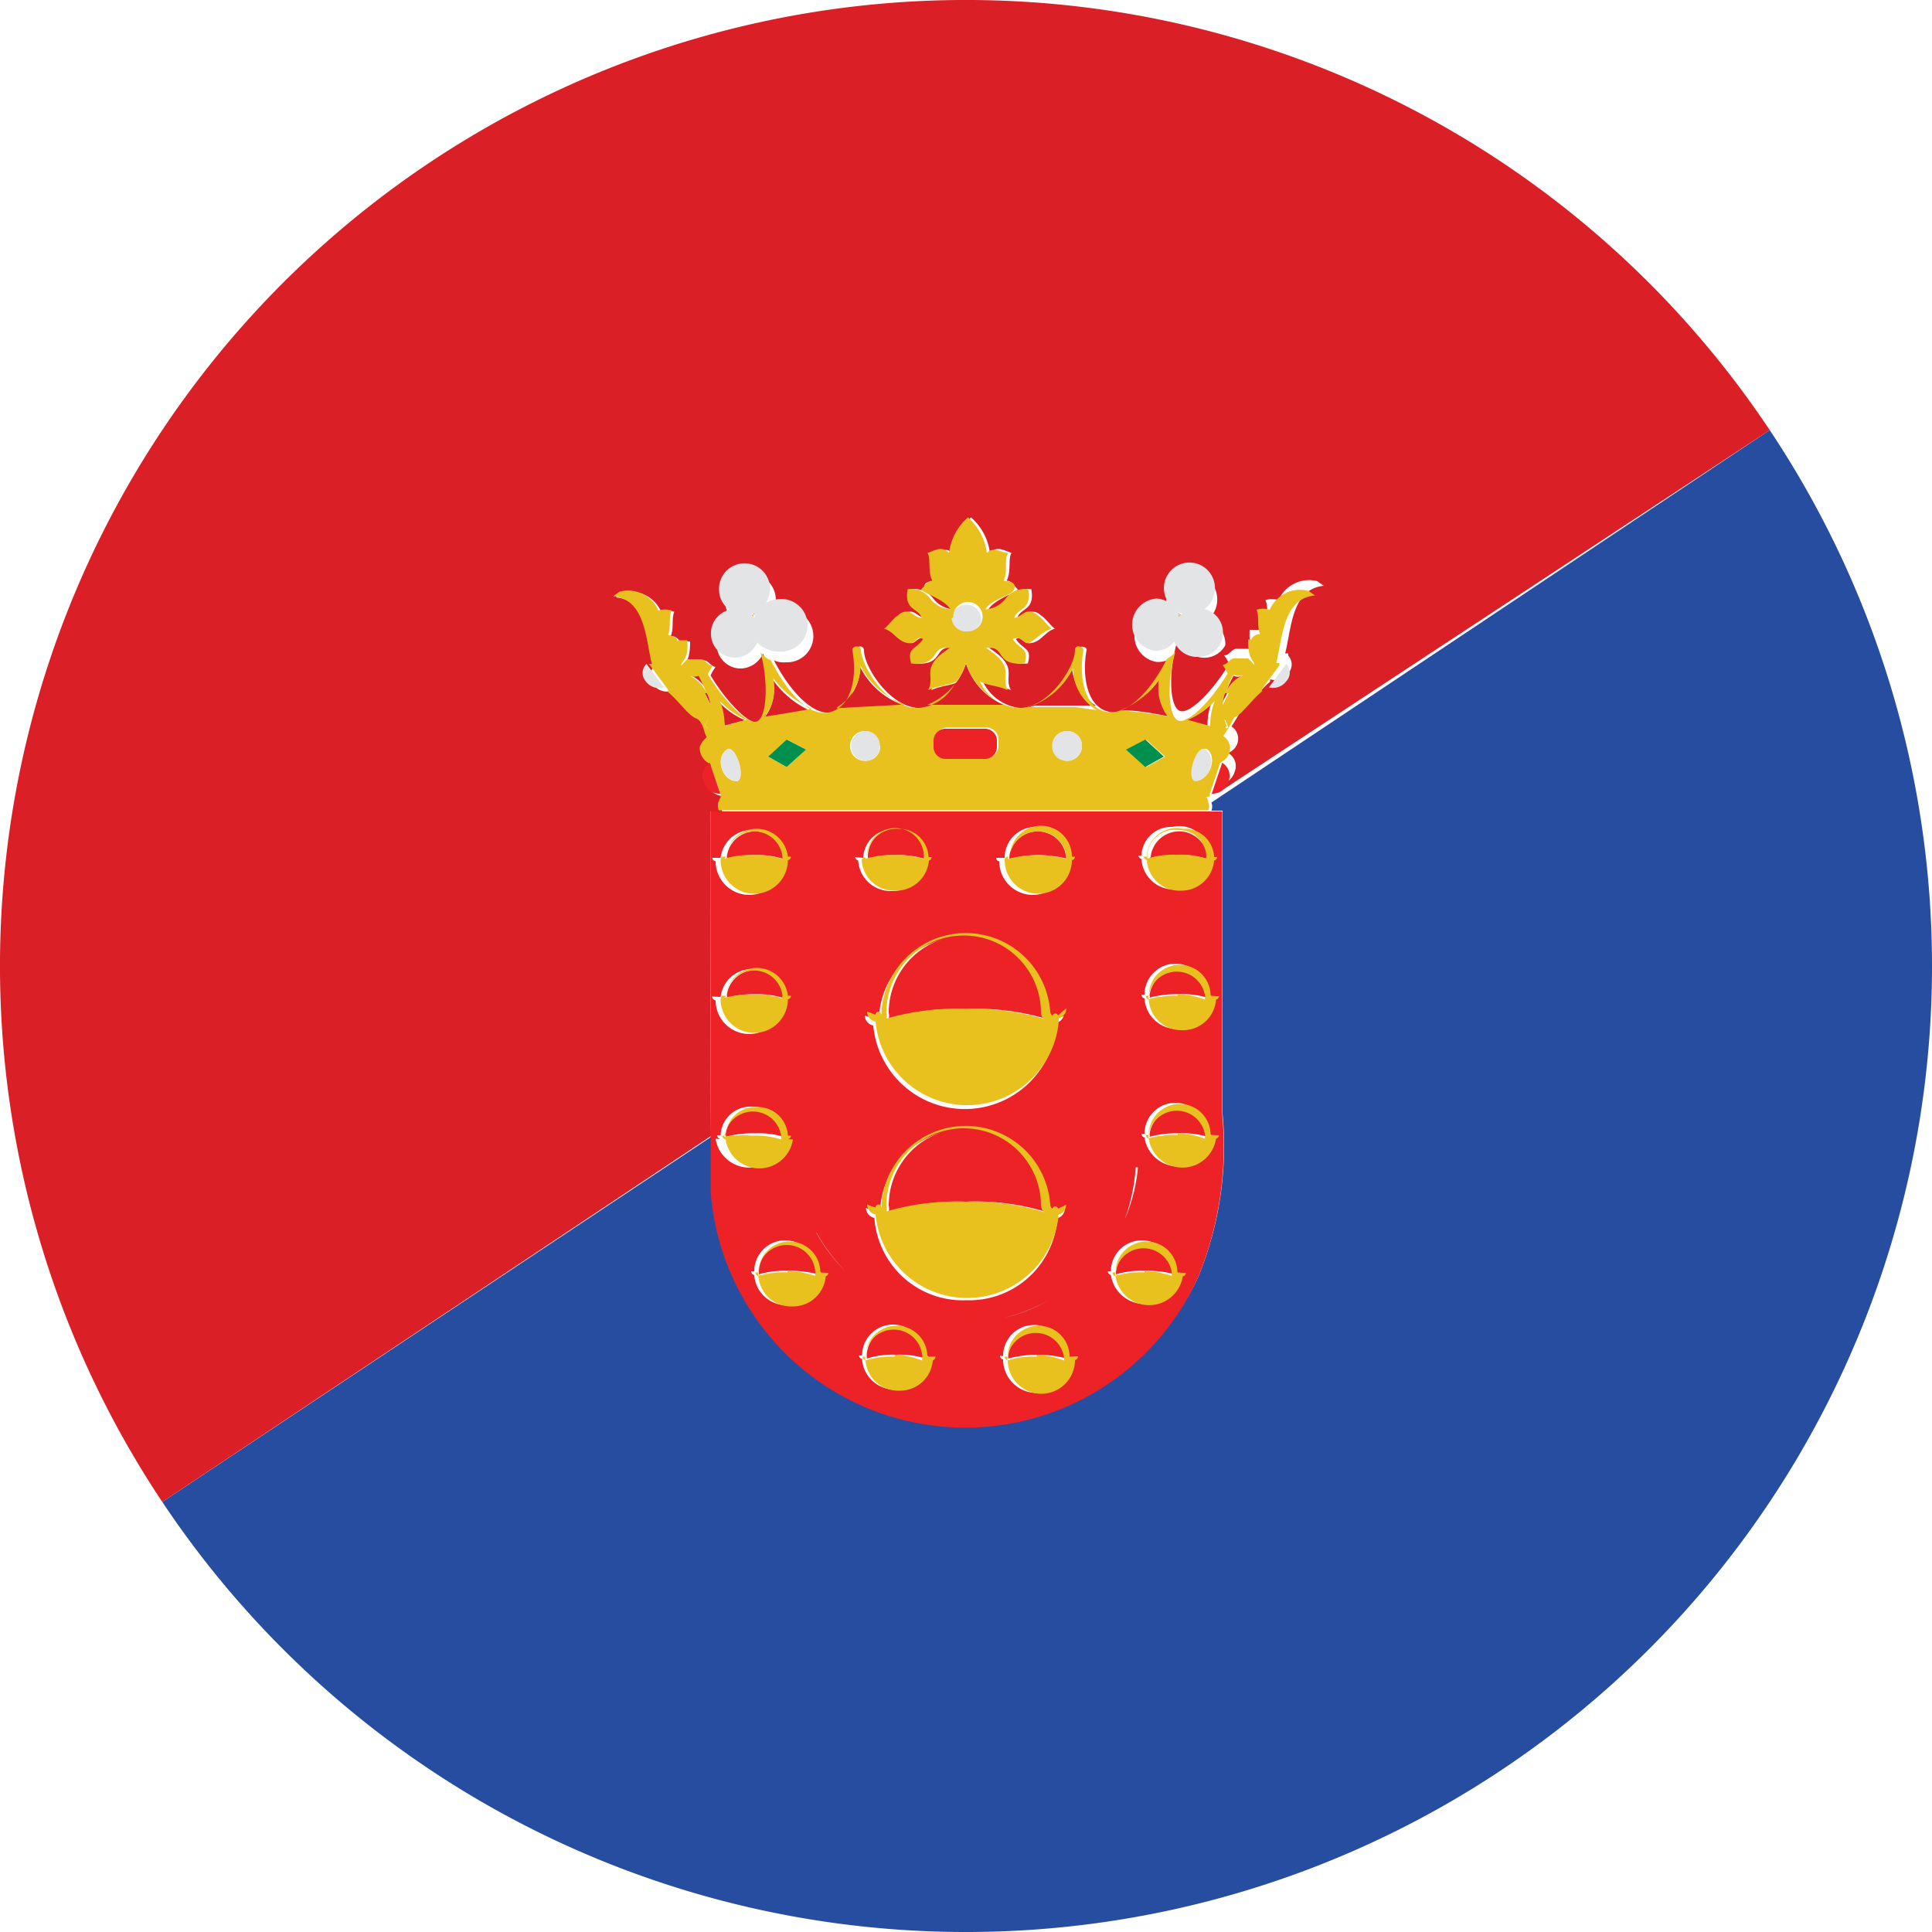 <svg id="Layer_1" data-name="Layer 1" xmlns="http://www.w3.org/2000/svg" x="0px" y="0px" width="50px" height="50px" viewBox="0 0 50 50"><defs><style>.cls-1{fill:#274da1;}.cls-2{fill:#da1f27;}.cls-3{fill:#e3e4e5;}.cls-4,.cls-7{fill:#e9c11e;}.cls-5{fill:#00904d;}.cls-6{fill:#ec2227;}.cls-7{stroke:#010101;stroke-miterlimit:1.35;stroke-opacity:0;stroke-width:0.26px;}</style></defs><path class="cls-1" d="M29.05,31.55a4.33,4.33,0,0,0,.34-1.34A4.72,4.72,0,0,1,29.05,31.55Z" transform="translate(0)"/><path class="cls-1" d="M29.41,23.61v0h0Z" transform="translate(0)"/><path class="cls-1" d="M29.41,28.74v0Z" transform="translate(0)"/><path class="cls-1" d="M27.35,33.53A4.79,4.79,0,0,1,26,34.1,4.18,4.18,0,0,0,27.35,33.53Z" transform="translate(0)"/><path class="cls-1" d="M24.33,34.16a3.87,3.87,0,0,0,1.44,0A4.1,4.1,0,0,1,24.33,34.16Z" transform="translate(0)"/><path class="cls-1" d="M21.88,32.92a4.65,4.65,0,0,1-.75-1A4.35,4.35,0,0,0,21.88,32.92Z" transform="translate(0)"/><path class="cls-1" d="M45.8,11.13,31.35,20.77a.27.27,0,0,1,0,.21h.29v7.85A8.9,8.9,0,0,1,31,33.07a6.61,6.61,0,0,1-12.56-2.26c0-.47,0-.94,0-1.41L4.2,38.87A25,25,0,0,0,45.8,11.13Z" transform="translate(0)"/><path class="cls-1" d="M20.59,28.72c0,.4,0,.8,0,1.2Z" transform="translate(0)"/><path class="cls-2" d="M30.53,15.87l-.11,0a.22.22,0,0,1,0,.08Z" transform="translate(0)"/><path class="cls-2" d="M19.53,15.91a.22.22,0,0,1,0-.08l-.11,0Z" transform="translate(0)"/><path class="cls-2" d="M30.79,20.81h0a2.69,2.69,0,0,1-.5.17h0A3.12,3.12,0,0,0,30.79,20.81Z" transform="translate(0)"/><path class="cls-2" d="M19.23,20.81a2.38,2.38,0,0,0,.49.17h0A2.38,2.38,0,0,1,19.23,20.81Z" transform="translate(0)"/><path class="cls-2" d="M20.59,24.31c0,1.11,0,2.22,0,3.33v0C20.58,26.55,20.59,25.43,20.59,24.31Z" transform="translate(0)"/><path class="cls-2" d="M27.08,23.61h0Z" transform="translate(0)"/><path class="cls-2" d="M30,17.59a2.3,2.3,0,0,1-1,.79c.42,0,.84.08,1.25.16A1.2,1.2,0,0,1,30,17.59Z" transform="translate(0)"/><path class="cls-2" d="M25,17.17a1.75,1.75,0,0,1-1,1.08h2A1.73,1.73,0,0,1,25,17.17Z" transform="translate(0)"/><path class="cls-2" d="M31.37,18.14a2,2,0,0,1-.7.49l.58.16A1.64,1.64,0,0,1,31.37,18.14Z" transform="translate(0)"/><path class="cls-2" d="M31.7,17.94a1.6,1.6,0,0,0-.1.31l.16-.31Z" transform="translate(0)"/><path class="cls-2" d="M27.74,17.26a2,2,0,0,1-1.15,1l1.22,0,.55,0A1.26,1.26,0,0,1,27.74,17.26Z" transform="translate(0)"/><path class="cls-2" d="M18.39,21h.3a.3.3,0,0,1,0-.23.31.31,0,0,1,.05-.1v0h0l0-.07a.43.43,0,0,1-.43-.31.39.39,0,0,1,.16-.49v0a.45.45,0,0,1-.27-.44.58.58,0,0,1,.18-.25c-.09-.15-.19-.32-.28-.49s-.41-.41-.72-.68l0,0,0,0,0-.06a.43.43,0,0,1-.47-.16.33.33,0,0,1,0-.45l-.05-.06.08,0,0,0c-.16-.62-.16-1.67-1-1.75h0l.17-.12a.86.86,0,0,1,1,.49l0,0a.57.57,0,0,1,.34,0c-.08.22,0,.39-.09.63.11,0,.2.07.23.14l.12,0h.15c0,.56-.15.51-.16.66a1.39,1.39,0,0,1,.16-.17l.08,0v0l.27,0c.13,0,.17.15.31.17a1.16,1.16,0,0,0-.13.22c.38.64,1,1.31,1.27,1.22s.31-1,.09-1.79a.66.66,0,0,1-.55.39.62.62,0,0,1-.65-.59.63.63,0,0,1,.48-.65.63.63,0,0,1-.27-.49.66.66,0,1,1,1.21.31.7.7,0,0,1,.29-.09.68.68,0,1,1,.07,1.35.6.6,0,0,1-.3-.05c.38.74,1,1.47,1.53,1.34s.7-.95.58-1.59c0-.06.05-.1.11-.11a.1.1,0,0,1,.11.1c0,.46.77,1.63,1.59,1.48a1.2,1.2,0,0,0,.87-.67c-.26.12-.42.09-.72.22.2-.39-.23-.58.56-1.09-.52-.08-.2.47-1,.4-.11-.42.1-.33.31-.63-.21-.11-.28.14-.41.1s-.35-.3-.6-.37c.12-.08.22-.26.37-.35a.3.3,0,0,1,.24-.09c.12,0,.21.14.36.16-.07-.26-.46-.18-.36-.74h0a.61.61,0,0,1,.59.25.72.72,0,0,0,.52.27c-.18-.29-.7-.34-.75-.53s.14-.19.28-.21c-.13-.24,0-.59-.13-.72.19,0,.38-.18.56,0a1.47,1.47,0,0,1,.49-.92h0a1.47,1.47,0,0,1,.49.92c.18-.2.37-.06.56,0-.1.13,0,.48-.13.72.14,0,.2.14.28.21s-.57.24-.75.53a.72.72,0,0,0,.52-.27.61.61,0,0,1,.59-.25h0c.1.56-.29.48-.36.74.15,0,.24-.15.36-.16a.3.3,0,0,1,.24.09c.15.09.25.27.37.35-.25.07-.34.32-.6.37s-.2-.21-.41-.1c.21.3.42.21.31.63-.79.07-.47-.48-1-.4.79.51.36.7.56,1.09-.3-.13-.46-.1-.72-.22a1.2,1.2,0,0,0,.87.67c.82.15,1.55-1,1.59-1.48,0-.15.25-.1.22,0-.12.64,0,1.47.58,1.59s1.21-.62,1.58-1.37a.62.62,0,0,1-.35.08.68.68,0,0,1,.07-1.35.7.7,0,0,1,.29.09.66.66,0,1,1,1.21-.31.63.63,0,0,1-.27.49.63.63,0,0,1,.48.65A.62.62,0,0,1,31,17a.63.63,0,0,1-.54-.38c-.23.81-.19,1.69.08,1.78s.89-.58,1.27-1.22a1.16,1.16,0,0,0-.13-.22c.14,0,.18-.15.31-.17l.27,0v0l.08,0a1.39,1.39,0,0,1,.16.17c0-.15-.19-.1-.16-.66h.15l.12,0c0-.07.12-.11.23-.14-.09-.24,0-.41-.09-.63a.57.57,0,0,1,.34,0l0,0a.86.86,0,0,1,1-.49l.17.12h0c-.84.08-.84,1.13-1,1.75l0,0,.08,0,0,.06a.33.33,0,0,1,0,.45.43.43,0,0,1-.47.16l0,.06,0,0,0,0c-.31.27-.52.6-.72.68a4.33,4.33,0,0,1-.28.48.38.38,0,0,1,.06.59.71.71,0,0,1-.14.1v0a.39.39,0,0,1,.16.49.43.43,0,0,1-.43.31l0,.07h0v0a.29.29,0,0,1,.05.13L45.8,11.13A25,25,0,0,0,4.2,38.87L18.4,29.4C18.37,26.59,18.4,23.79,18.39,21Z" transform="translate(0)"/><path class="cls-2" d="M32.15,17.49h0a.31.31,0,0,1-.23,0c-.07.14-.14.28-.2.43A.93.93,0,0,1,32.15,17.49Z" transform="translate(0)"/><path class="cls-2" d="M18.09,17.47a.31.31,0,0,1-.23,0h0a.93.93,0,0,1,.44.41C18.23,17.75,18.16,17.61,18.09,17.47Z" transform="translate(0)"/><path class="cls-2" d="M18.24,17.94l.16.31a1.6,1.6,0,0,0-.1-.31Z" transform="translate(0)"/><path class="cls-2" d="M20,17.59a1.17,1.17,0,0,1-.23,1c.42-.07.83-.13,1.26-.17A2.37,2.37,0,0,1,20,17.59Z" transform="translate(0)"/><path class="cls-2" d="M22.26,17.26a1.26,1.26,0,0,1-.6,1.07c.58,0,1.17-.06,1.75-.07A2,2,0,0,1,22.26,17.26Z" transform="translate(0)"/><path class="cls-2" d="M18.75,18.78l.53-.14h0a2,2,0,0,1-.69-.49A1.57,1.57,0,0,1,18.75,18.78Z" transform="translate(0)"/><path class="cls-3" d="M16.71,17.63a.43.43,0,0,0,.47.16l-.45-.61A.33.33,0,0,0,16.71,17.63Z" transform="translate(0)"/><path class="cls-3" d="M33.29,17.63a.33.33,0,0,0,0-.45l-.45.61A.43.43,0,0,0,33.29,17.63Z" transform="translate(0)"/><path class="cls-4" d="M19.4,15.89l.1.1,0-.08-.06,0Z" transform="translate(0)"/><path class="cls-4" d="M30.5,16l.1-.1-.07,0-.06,0Z" transform="translate(0)"/><ellipse class="cls-3" cx="25.01" cy="16.01" rx="0.38" ry="0.36"/><path class="cls-4" d="M31.31,20.61h0l0-.07.27-.8v0a.71.71,0,0,0,.14-.1.38.38,0,0,0-.06-.59,4.33,4.33,0,0,0,.28-.48c.2-.08.41-.41.72-.68l0,0,0,0,0-.06.45-.61,0-.06-.08,0,0,0c.16-.62.16-1.67,1-1.75h0l-.17-.12a.86.86,0,0,0-1,.49l0,0a.57.57,0,0,0-.34,0c.08.22,0,.39.09.63-.11,0-.2.07-.23.14l-.12,0H32.3c0,.56.15.51.16.66a1.39,1.39,0,0,0-.16-.17l-.08,0v0l-.27,0c-.13,0-.17.15-.31.17a1.16,1.16,0,0,1,.13.22c-.38.64-1,1.31-1.27,1.22s-.31-1-.08-1.78l0,0a.76.76,0,0,1-.22.18c-.37.75-1,1.49-1.58,1.37s-.7-.95-.58-1.59c0-.11-.23-.16-.22,0,0,.46-.77,1.63-1.59,1.48a1.2,1.2,0,0,1-.87-.67c.26.12.42.09.72.22-.2-.39.23-.58-.56-1.09.52-.08.2.47,1,.4.11-.42-.1-.33-.31-.63.21-.11.28.14.41.1s.35-.3.6-.37c-.12-.08-.22-.26-.37-.35a.3.3,0,0,0-.24-.09c-.12,0-.21.14-.36.16.07-.26.46-.18.36-.74h0a.61.61,0,0,0-.59.25.72.72,0,0,1-.52.27c.18-.29.7-.34.75-.53s-.14-.19-.28-.21c.13-.24,0-.59.13-.72-.19,0-.38-.18-.56,0a1.47,1.47,0,0,0-.49-.92h0a1.47,1.47,0,0,0-.49.92c-.18-.2-.37-.06-.56,0,.1.13,0,.48.13.72-.14,0-.2.14-.28.21s.57.24.75.53a.72.72,0,0,1-.52-.27.61.61,0,0,0-.59-.25h0c-.1.56.29.48.36.74-.15,0-.24-.15-.36-.16a.3.3,0,0,0-.24.09c-.15.09-.25.27-.37.35.25.07.34.32.6.37s.2-.21.41-.1c-.21.3-.42.21-.31.63.79.07.47-.48,1-.4-.79.51-.36.7-.56,1.09.3-.13.46-.1.72-.22a1.2,1.2,0,0,1-.87.67c-.82.15-1.55-1-1.59-1.48a.1.1,0,0,0-.11-.1c-.06,0-.13.05-.11.11.12.64,0,1.44-.58,1.59s-1.15-.6-1.53-1.34a.71.71,0,0,1-.27-.21v0c.22.8.16,1.69-.09,1.79s-.89-.58-1.27-1.22a1.16,1.16,0,0,1,.13-.22c-.14,0-.18-.15-.31-.17l-.27,0v0l-.08,0a1.39,1.39,0,0,0-.16.17c0-.15.19-.1.16-.66h-.15l-.12,0c0-.07-.12-.11-.23-.14.09-.24,0-.41.09-.63a.57.57,0,0,0-.34,0l0,0a.86.86,0,0,0-1-.49l-.17.12h0c.84.08.84,1.13,1,1.75l0,0-.08,0,.05.06.45.61,0,.06,0,0,0,0c.31.27.52.6.72.68s.19.34.28.49a.58.58,0,0,0-.18.25.45.45,0,0,0,.27.44v0l.27.8,0,.07h0v0a.31.31,0,0,0-.05.1.3.3,0,0,0,0,.23h1a2.38,2.38,0,0,1-.49-.17,2.38,2.38,0,0,0,.49.17H30.28a2.69,2.69,0,0,0,.5-.17h0a3.12,3.12,0,0,1-.51.17h1a.27.27,0,0,0,0-.21.29.29,0,0,0-.05-.13ZM17.85,17.49h0a.31.31,0,0,0,.23,0c.07.14.14.28.2.43A.93.93,0,0,0,17.85,17.49Zm.46,1.36-.07-.07.09-.19s0,0,0,0Zm-.07-.91h.06a1.6,1.6,0,0,1,.1.31Zm.84,2.28c-.4,0-.6-.63-.24-.84C19.05,19.33,19.31,20.11,19.08,20.22Zm.2-1.58-.53.14a1.57,1.57,0,0,0-.12-.64,2,2,0,0,0,.69.49Zm1.08,1.21-.48-.27.49-.44.49.26Zm-.58-1.3a1.17,1.17,0,0,0,.23-1,2.37,2.37,0,0,0,1,.79C20.61,18.42,20.2,18.48,19.78,18.55Zm3,.75a.37.37,0,0,1-.37.39A.38.38,0,0,1,22,19.3h0a.38.38,0,0,1,.37-.38.37.37,0,0,1,.37.38Zm-1.11-1a1.26,1.26,0,0,0,.6-1.07,2,2,0,0,0,1.15,1C22.83,18.27,22.24,18.29,21.66,18.33Zm3-2.32a.38.38,0,1,1,.38.36A.37.37,0,0,1,24.63,16Zm1.17,3.33a.31.31,0,0,1-.32.3h-1a.31.31,0,0,1-.32-.3v-.17a.31.31,0,0,1,.32-.31h1a.31.31,0,0,1,.32.31ZM25,18.24H24a1.75,1.75,0,0,0,1-1.08,1.73,1.73,0,0,0,1,1.08Zm3,1.06a.38.38,0,0,1-.37.39.37.37,0,0,1-.37-.39h0a.37.37,0,0,1,.37-.38.38.38,0,0,1,.37.38Zm-.16-1-1.22,0a2,2,0,0,0,1.15-1,1.26,1.26,0,0,0,.62,1.08Zm1.83,1.55-.5-.45.49-.26.49.44ZM29,18.38a2.3,2.3,0,0,0,1-.79,1.2,1.2,0,0,0,.22.95C29.8,18.46,29.38,18.42,29,18.38Zm2.73.47-.07-.22s0,0,.05,0l.08.2Zm.22-1.38a.31.31,0,0,0,.23,0h0a.93.93,0,0,0-.44.41C31.77,17.75,31.84,17.61,31.91,17.47Zm-.21.47h.06l-.16.31A1.6,1.6,0,0,1,31.7,17.94Zm-1,.69a2,2,0,0,0,.7-.49,1.64,1.64,0,0,0-.12.65Zm.25,1.59c-.23-.11,0-.89.24-.84C31.52,19.59,31.32,20.19,30.92,20.22Z" transform="translate(0)"/><path class="cls-3" d="M27.6,18.92a.37.37,0,0,0-.37.38h0a.37.37,0,0,0,.37.39A.38.38,0,0,0,28,19.3h0A.38.38,0,0,0,27.6,18.92Z" transform="translate(0)"/><path class="cls-3" d="M22.4,18.92a.38.38,0,0,0-.37.38h0a.38.38,0,0,0,.37.39.37.37,0,0,0,.37-.39h0A.37.37,0,0,0,22.4,18.92Z" transform="translate(0)"/><polygon class="cls-5" points="19.88 19.58 20.36 19.85 20.86 19.4 20.36 19.14 19.88 19.58"/><polygon class="cls-5" points="29.14 19.4 29.64 19.85 30.12 19.58 29.64 19.14 29.14 19.4"/><path class="cls-6" d="M25.48,18.86h-1a.31.31,0,0,0-.32.31v.17a.31.31,0,0,0,.32.3h1a.31.31,0,0,0,.32-.3v-.17A.31.31,0,0,0,25.48,18.86Z" transform="translate(0)"/><path class="cls-7" d="M31.62,18.63l.07.22.06-.06-.08-.2S31.65,18.59,31.62,18.63Z" transform="translate(0)"/><path class="cls-7" d="M18.33,18.59l-.09.19.07.07.06-.23S18.35,18.59,18.33,18.59Z" transform="translate(0)"/><path class="cls-6" d="M18.21,20.23a.43.43,0,0,0,.43.31l-.27-.8A.39.39,0,0,0,18.21,20.23Z" transform="translate(0)"/><path class="cls-3" d="M18.84,19.38c-.36.21-.16.81.24.84C19.31,20.11,19.05,19.33,18.84,19.38Z" transform="translate(0)"/><path class="cls-6" d="M31.79,20.23a.39.39,0,0,0-.16-.49l-.27.8A.43.43,0,0,0,31.79,20.23Z" transform="translate(0)"/><path class="cls-3" d="M31.16,19.38c-.21-.05-.47.73-.24.84C31.32,20.19,31.52,19.59,31.16,19.38Z" transform="translate(0)"/><path class="cls-3" d="M19.88,16.81a.6.6,0,0,0,.3.05.68.68,0,1,0-.07-1.35.7.7,0,0,0-.29.09.66.66,0,1,0-1.21-.31.63.63,0,0,0,.27.49.63.63,0,0,0-.48.65.62.62,0,0,0,.65.59.66.66,0,0,0,.55-.39v0A.71.71,0,0,0,19.88,16.81Zm-.35-.9,0,.08-.1-.1.07,0,.11,0A.22.22,0,0,0,19.53,15.91Z" transform="translate(0)"/><path class="cls-3" d="M30.39,16.6l0,0A.63.63,0,0,0,31,17a.62.62,0,0,0,.65-.59.63.63,0,0,0-.48-.65.63.63,0,0,0,.27-.49.66.66,0,1,0-1.21.31.7.7,0,0,0-.29-.09.68.68,0,0,0-.07,1.35.62.62,0,0,0,.35-.08A.76.76,0,0,0,30.39,16.6Zm.14-.73.07,0-.1.1,0-.08a.22.22,0,0,0,0-.08Z" transform="translate(0)"/><path class="cls-6" d="M29.72,22.23a2.27,2.27,0,0,1,.76-.1,2.21,2.21,0,0,1,.77.1.09.09,0,0,1,0-.06h0a.74.74,0,0,0-1.47,0A.09.09,0,0,1,29.72,22.23Z" transform="translate(0)"/><polygon class="cls-6" points="31.31 22.26 31.3 22.25 31.31 22.26 31.31 22.26"/><polygon class="cls-6" points="21.2 33.02 21.2 33.01 21.19 33.01 21.2 33.02"/><polygon class="cls-6" points="31.31 29.46 31.31 29.45 31.3 29.45 31.31 29.46"/><path class="cls-6" d="M30.35,32.92h0a.74.74,0,0,0-1.47,0,.14.14,0,0,1,0,.06,2.24,2.24,0,0,1,.76-.09,2.62,2.62,0,0,1,.77.09.06.06,0,0,1,0-.06Z" transform="translate(0)"/><path class="cls-6" d="M27.56,35.1h0a.74.74,0,0,0-1.47,0,.14.14,0,0,1,0,.06,2.94,2.94,0,0,1,1.52,0l0-.06Z" transform="translate(0)"/><polygon class="cls-6" points="30.44 33.02 30.44 33.01 30.43 33.01 30.44 33.02"/><polygon class="cls-6" points="27.65 35.19 27.65 35.19 27.64 35.19 27.65 35.19"/><polygon class="cls-6" points="23.99 35.19 23.99 35.19 23.98 35.19 23.99 35.19"/><path class="cls-6" d="M23.91,35.1h0a.74.74,0,0,0-1.48,0,.14.14,0,0,1,0,.06,2.23,2.23,0,0,1,.76-.1,2.25,2.25,0,0,1,.77.1.09.09,0,0,1,0-.06Z" transform="translate(0)"/><polygon class="cls-6" points="20.34 29.45 20.33 29.45 20.34 29.46 20.34 29.45"/><path class="cls-6" d="M21.12,32.92h0a.74.74,0,0,0-1.48,0,.14.14,0,0,1,0,.06,2.28,2.28,0,0,1,.76-.09,2.62,2.62,0,0,1,.77.09.06.06,0,0,1,0-.06Z" transform="translate(0)"/><path class="cls-6" d="M31.22,25.76h0a.74.74,0,0,0-1.47,0,.06.06,0,0,1,0,.06,2.64,2.64,0,0,1,.76-.09,2.21,2.21,0,0,1,.77.1.09.09,0,0,1,0-.07Z" transform="translate(0)"/><path class="cls-6" d="M20.25,29.36h0a.74.74,0,0,0-1.47,0,.06.06,0,0,1,0,.06,2.64,2.64,0,0,1,.76-.09,2.21,2.21,0,0,1,.77.1A.15.15,0,0,1,20.25,29.36Z" transform="translate(0)"/><path class="cls-6" d="M31.22,29.36h0a.74.74,0,0,0-1.47,0,.06.06,0,0,1,0,.06,2.64,2.64,0,0,1,.76-.09,2.21,2.21,0,0,1,.77.1.09.09,0,0,1,0-.07Z" transform="translate(0)"/><polygon class="cls-6" points="31.31 25.86 31.31 25.86 31.3 25.85 31.31 25.86"/><path class="cls-6" d="M20.28,22.23s0,0,0-.06h0a.74.74,0,0,0-1.47,0,.09.09,0,0,1,0,.06,2.27,2.27,0,0,1,.76-.1A2.21,2.21,0,0,1,20.28,22.23Z" transform="translate(0)"/><polygon class="cls-6" points="20.34 25.86 20.33 25.85 20.34 25.86 20.34 25.86"/><path class="cls-6" d="M20.28,25.83a.15.15,0,0,1,0-.07h0a.74.74,0,0,0-1.47,0,.06.06,0,0,1,0,.06,2.64,2.64,0,0,1,.76-.09A2.21,2.21,0,0,1,20.28,25.83Z" transform="translate(0)"/><polygon class="cls-6" points="20.34 22.26 20.33 22.25 20.34 22.26 20.34 22.26"/><polygon class="cls-6" points="23.99 22.26 23.98 22.25 23.99 22.26 23.99 22.26"/><polygon class="cls-6" points="27.65 22.26 27.64 22.25 27.65 22.26 27.65 22.26"/><path class="cls-6" d="M30.28,21H18.39c0,2.81,0,5.61,0,8.42,0,.47,0,.94,0,1.41A6.61,6.61,0,0,0,31,33.07a8.9,8.9,0,0,0,.63-4.24V21H30.28ZM26,22.2h0a0,0,0,0,1,0,0,0,0,0,0,1,0,0l0,0a.8.8,0,0,1,1.6,0,.05.05,0,0,0,0,0s0,0,0,0,0,0,0,0l.08,0a.09.09,0,0,1-.08.09v0h0a.87.87,0,0,1-1.74,0h0a.09.09,0,0,1-.08-.09Zm-3.66,0h0a0,0,0,0,1,0,0s0,0,0,0v0a.77.77,0,0,1,.8-.74.76.76,0,0,1,.8.73s0,0,0,0,0,0,0,0,0,0,0,0l.08,0a.09.09,0,0,1-.07.09v0h0a.85.85,0,0,1-.87.78.84.84,0,0,1-.87-.79h0a.11.11,0,0,1-.08-.09Zm-1.71,1.41h8.82v0H20.59Zm8.82,5.13v0Zm0,1.47a4.33,4.33,0,0,1-.34,1.34A4.72,4.72,0,0,0,29.39,30.21ZM25,33.65a2.29,2.29,0,0,1-2.37-2.13.06.06,0,0,1,0,0v0a.27.27,0,0,1-.22-.26,1.4,1.4,0,0,0,.22.08h0a.08.08,0,0,1,.07-.08.09.09,0,0,1,.08.08.09.09,0,0,0,0-.07,2.19,2.19,0,0,1,4.37,0,.13.13,0,0,0,.06.1.07.07,0,0,1,.07-.06.07.07,0,0,1,.07.06l.21-.1a.27.27,0,0,1-.2.26v.07s0,0,0,0A2.29,2.29,0,0,1,25,33.65Zm2.34-.12A4.18,4.18,0,0,1,26,34.1,4.79,4.79,0,0,0,27.35,33.53Zm0-7.08v.09a2.38,2.38,0,0,1-4.74,0,.06.06,0,0,1,0,0v0a.27.27,0,0,1-.22-.26l.22.08h0a.08.08,0,0,1,.07-.08.09.09,0,0,1,.08.08.11.11,0,0,0,0-.07,2.19,2.19,0,0,1,4.37,0,.15.15,0,0,0,.06.1.07.07,0,0,1,.07-.06.07.07,0,0,1,.07.05l.21-.09A.27.27,0,0,1,27.39,26.45Zm-6.8-2.14c0,1.12,0,2.24,0,3.36v0C20.58,26.53,20.59,25.42,20.59,24.31Zm0,4.41v1.2C20.57,29.52,20.58,29.12,20.59,28.72ZM18.65,22.2h0s0,0,0,0,0,0,0,0,0,0,0,0a.81.81,0,0,1,1.61,0,.05.05,0,0,0,0,0s0,0,0,0,0,0,0,0l.08,0a.09.09,0,0,1-.08.09v0h0a.87.87,0,0,1-1.74,0h0a.11.11,0,0,1-.09-.09Zm0,3.6h0s0,0,0,0a0,0,0,0,1,0,0s0,0,0,0a.81.81,0,0,1,1.61,0,.08.08,0,0,0,0,0s0,0,0,0,0,0,0,0l.08,0a.09.09,0,0,1-.08.09v0h0a.87.87,0,0,1-1.74,0h0a.11.11,0,0,1-.09-.1Zm0,3.68h0a.11.11,0,0,1-.09-.1l.09,0h0s0,0,0,0a0,0,0,0,1,0,0,0,0,0,0,0,0,0,.77.77,0,0,1,.8-.74.78.78,0,0,1,.81.74s0,0,0,0a0,0,0,0,1,0,0s0,0,0,0l.08,0a.09.09,0,0,1-.08.09v0h0a.88.88,0,0,1-1.74,0ZM21.26,33v0h0a.85.85,0,0,1-.87.78.84.84,0,0,1-.87-.78v0h0a.11.11,0,0,1-.08-.1l.08,0h0a0,0,0,0,1,0,0,0,0,0,0,1,0,0s0,0,0,0a.8.8,0,0,1,1.6,0l0,0a0,0,0,0,1,0,0,0,0,0,0,1,0,0l.08,0A.1.1,0,0,1,21.26,33Zm-.13-1.1a4.65,4.65,0,0,0,.75,1A4.35,4.35,0,0,1,21.13,31.91Zm2.92,3.28v0h0a.85.85,0,0,1-.87.78.84.84,0,0,1-.87-.79h0a.1.1,0,0,1-.08-.09l.08,0h0a0,0,0,0,1,0,0,0,0,0,0,1,0,0s0,0,0,0a.8.8,0,0,1,1.6,0s0,0,0,0a0,0,0,0,1,0,0,0,0,0,0,1,0,0l.08,0A.11.11,0,0,1,24.05,35.19Zm.28-1a4.1,4.1,0,0,0,1.44,0A3.87,3.87,0,0,1,24.33,34.16Zm3.37,1v0h0a.87.87,0,0,1-1.74,0h0a.09.09,0,0,1-.08-.09l.08,0h0a0,0,0,0,1,0,0s0,0,0,0l0,0a.8.8,0,0,1,1.6,0,.05.05,0,0,0,0,0s0,0,0,0a0,0,0,0,1,0,0l.08,0A.11.11,0,0,1,27.7,35.19ZM30.49,33v0h0a.88.88,0,0,1-1.74,0v0h0a.11.11,0,0,1-.08-.1l.08,0h0a0,0,0,0,1,0,0s0,0,0,0l0,0a.8.8,0,0,1,1.6,0l0,0s0,0,0,0a0,0,0,0,1,0,0l.08,0A.09.09,0,0,1,30.49,33Zm.87-3.56v0h0a.88.88,0,0,1-1.74,0h0a.11.11,0,0,1-.08-.1l.08,0h0a0,0,0,0,1,0,0,0,0,0,0,1,0,0,0,0,0,0,0,0,0,.8.8,0,0,1,1.6,0,0,0,0,0,0,0,0,0,0,0,0,1,0,0s0,0,0,0l.08,0A.11.11,0,0,1,31.36,29.45Zm0-3.6v0h0a.85.85,0,0,1-.87.79.84.84,0,0,1-.87-.79h0a.11.11,0,0,1-.08-.1l.08,0h0a0,0,0,0,1,0,0,0,0,0,0,1,0,0s0,0,0,0a.8.8,0,0,1,1.6,0l0,0s0,0,0,0,0,0,0,0l.08,0A.11.11,0,0,1,31.36,25.85Zm-.08-3.69s0,0,0,0,0,0,0,0,0,0,0,0l.08,0a.1.1,0,0,1-.08.09v0h0a.85.85,0,0,1-.87.78.84.84,0,0,1-.87-.79h0a.11.11,0,0,1-.08-.09l.08,0h0a0,0,0,0,1,0,0s0,0,0,0,0,0,0,0a.77.77,0,0,1,.8-.74A.76.76,0,0,1,31.28,22.16Z" transform="translate(0)"/><path class="cls-6" d="M23.94,22.23a.09.09,0,0,1,0-.06h0a.74.74,0,0,0-1.48,0,.14.14,0,0,1,0,.06,2.23,2.23,0,0,1,.76-.1A2.25,2.25,0,0,1,23.94,22.23Z" transform="translate(0)"/><path class="cls-6" d="M27.59,22.23l0-.06h0a.74.74,0,0,0-1.47,0,.14.14,0,0,1,0,.06,2.94,2.94,0,0,1,1.52,0Z" transform="translate(0)"/><path class="cls-6" d="M27,31.2h0a2,2,0,0,0-4,0,.27.27,0,0,1,0,.15A6.52,6.52,0,0,1,25,31.1a6.2,6.2,0,0,1,2.09.27A.25.25,0,0,1,27,31.2Z" transform="translate(0)"/><path class="cls-6" d="M27.24,26.47h0Z" transform="translate(0)"/><path class="cls-6" d="M27.24,31.46h0Z" transform="translate(0)"/><path class="cls-6" d="M27,26.21h0a2,2,0,0,0-4,0,.27.27,0,0,1,0,.15A6.52,6.52,0,0,1,25,26.11a6.53,6.53,0,0,1,2.09.26.21.21,0,0,1-.08-.16Z" transform="translate(0)"/><path class="cls-4" d="M27.38,26.28a.07.07,0,0,0-.07-.05.07.07,0,0,0-.07.06.15.15,0,0,1-.06-.1,2.19,2.19,0,0,0-4.37,0,.11.11,0,0,1,0,.07.09.09,0,0,0-.08-.08.08.08,0,0,0-.07.08h0l-.22-.08a.27.27,0,0,0,.22.26v0a.06.06,0,0,0,0,0,2.38,2.38,0,0,0,4.74,0v-.09a.27.27,0,0,0,.2-.26ZM25,26.11a6.52,6.52,0,0,0-2.06.25.27.27,0,0,0,0-.15,2,2,0,0,1,4,0h0a.21.21,0,0,0,.08.16A6.53,6.53,0,0,0,25,26.11Zm2.24.36,0,0h0Z" transform="translate(0)"/><path class="cls-4" d="M27.39,31.51v-.07a.27.27,0,0,0,.2-.26l-.21.1a.07.07,0,0,0-.07-.06.07.07,0,0,0-.07.06.13.13,0,0,1-.06-.1,2.19,2.19,0,0,0-4.37,0,.09.09,0,0,1,0,.07.09.09,0,0,0-.08-.08.08.08,0,0,0-.07.08h0a1.4,1.4,0,0,1-.22-.08.27.27,0,0,0,.22.26v0a.06.06,0,0,0,0,0,2.38,2.38,0,0,0,4.74,0S27.39,31.52,27.39,31.51ZM25,31.1a6.52,6.52,0,0,0-2.06.25.27.27,0,0,0,0-.15,2,2,0,0,1,4,0h0a.25.25,0,0,0,.08.17A6.2,6.2,0,0,0,25,31.1Zm2.24.36,0,0h0Z" transform="translate(0)"/><path class="cls-4" d="M18.65,22.26h0a.87.87,0,0,0,1.74,0h0v0a.09.09,0,0,0,.08-.09l-.08,0s0,0,0,0,0,0,0,0a.05.05,0,0,1,0,0,.81.81,0,0,0-1.61,0s0,0,0,0,0,0,0,0,0,0,0,0h0l-.09,0A.11.11,0,0,0,18.65,22.26Zm1.69,0Zm-1.56-.09a.74.74,0,0,1,1.47,0h0s0,0,0,.06a2.21,2.21,0,0,0-.77-.1,2.27,2.27,0,0,0-.76.1A.09.09,0,0,0,18.78,22.17Z" transform="translate(0)"/><path class="cls-4" d="M29.68,22.17s0,0,0,0,0,0,0,0a0,0,0,0,0,0,0h0l-.08,0a.11.11,0,0,0,.08.09h0a.84.84,0,0,0,.87.79.85.85,0,0,0,.87-.78h0v0a.1.1,0,0,0,.08-.09l-.08,0s0,0,0,0,0,0,0,0,0,0,0,0a.76.76,0,0,0-.8-.73A.77.77,0,0,0,29.68,22.17Zm1.63.09Zm-.83-.78a.71.71,0,0,1,.74.68h0a.09.09,0,0,0,0,.06,2.21,2.21,0,0,0-.77-.1,2.27,2.27,0,0,0-.76.1.09.09,0,0,0,0-.06A.71.71,0,0,1,30.48,21.48Z" transform="translate(0)"/><path class="cls-4" d="M18.65,25.86h0a.87.87,0,0,0,1.74,0h0v0a.09.09,0,0,0,.08-.09l-.08,0s0,0,0,0,0,0,0,0a.08.08,0,0,1,0,0,.81.81,0,0,0-1.61,0s0,0,0,0a0,0,0,0,0,0,0s0,0,0,0h0l-.09,0A.11.11,0,0,0,18.65,25.86Zm1.69,0h0Zm-1.56-.09a.74.74,0,0,1,1.47,0h0a.15.15,0,0,0,0,.07,2.21,2.21,0,0,0-.77-.1,2.64,2.64,0,0,0-.76.09A.06.06,0,0,0,18.78,25.76Z" transform="translate(0)"/><path class="cls-4" d="M31.33,25.77s0,0,0,0l0,0a.8.8,0,0,0-1.6,0s0,0,0,0a0,0,0,0,0,0,0,0,0,0,0,0,0,0h0l-.08,0a.11.11,0,0,0,.08.1h0a.84.84,0,0,0,.87.79.85.85,0,0,0,.87-.79h0v0a.11.11,0,0,0,.08-.09l-.08,0S31.35,25.77,31.33,25.77Zm-.85,0a2.64,2.64,0,0,0-.76.09.06.06,0,0,0,0-.06.74.74,0,0,1,1.47,0h0a.09.09,0,0,0,0,.07A2.21,2.21,0,0,0,30.48,25.73Zm.83.13h0Z" transform="translate(0)"/><path class="cls-4" d="M20.39,29.48h0v0a.09.09,0,0,0,.08-.09l-.08,0s0,0,0,0a0,0,0,0,0,0,0s0,0,0,0a.78.78,0,0,0-.81-.74.77.77,0,0,0-.8.74,0,0,0,0,1,0,0,0,0,0,0,0,0,0s0,0,0,0h0l-.09,0a.11.11,0,0,0,.09.1h0a.88.88,0,0,0,1.74,0Zm-.05,0h0Zm-1.59,0a.06.06,0,0,0,0-.06.74.74,0,0,1,1.47,0h0a.15.15,0,0,0,0,.07,2.21,2.21,0,0,0-.77-.1A2.64,2.64,0,0,0,18.75,29.42Z" transform="translate(0)"/><path class="cls-4" d="M31.33,29.37a0,0,0,0,0,0,0,0,0,0,0,1,0,0,.8.8,0,0,0-1.6,0,0,0,0,0,1,0,0,0,0,0,0,0,0,0,0,0,0,0,0,0,0h0l-.08,0a.11.11,0,0,0,.08.1h0a.88.88,0,0,0,1.74,0h0v0a.11.11,0,0,0,.08-.09l-.08,0S31.35,29.37,31.33,29.37Zm-.85,0a2.64,2.64,0,0,0-.76.09.06.06,0,0,0,0-.06.74.74,0,0,1,1.47,0h0a.09.09,0,0,0,0,.07A2.21,2.21,0,0,0,30.48,29.33Zm.83.13h0Z" transform="translate(0)"/><path class="cls-4" d="M21.23,32.93a0,0,0,0,0,0,0l0,0a.8.8,0,0,0-1.6,0s0,0,0,0a0,0,0,0,0,0,0,0,0,0,0,0,0,0h0l-.08,0a.11.11,0,0,0,.08.1h0v0a.84.84,0,0,0,.87.78.85.85,0,0,0,.87-.78h0v0a.1.1,0,0,0,.07-.09l-.08,0A0,0,0,0,0,21.23,32.93Zm-.85,0a2.28,2.28,0,0,0-.76.09.14.14,0,0,0,0-.06.74.74,0,0,1,1.48,0h0a.06.06,0,0,0,0,.06A2.62,2.62,0,0,0,20.38,32.89Zm.82.13h0Z" transform="translate(0)"/><path class="cls-4" d="M30.47,32.93s0,0,0,0l0,0a.8.8,0,0,0-1.6,0l0,0s0,0,0,0a0,0,0,0,0,0,0h0l-.08,0a.11.11,0,0,0,.08.1h0v0a.88.88,0,0,0,1.74,0h0v0a.09.09,0,0,0,.08-.09l-.08,0A0,0,0,0,0,30.47,32.93Zm-.85,0a2.24,2.24,0,0,0-.76.09.14.14,0,0,0,0-.06.74.74,0,0,1,1.47,0h0a.06.06,0,0,0,0,.06A2.62,2.62,0,0,0,29.62,32.89Zm.82.13h0Z" transform="translate(0)"/><path class="cls-4" d="M22.3,22.26h0a.84.84,0,0,0,.87.79.85.85,0,0,0,.87-.78h0v0a.09.09,0,0,0,.07-.09l-.08,0s0,0,0,0,0,0,0,0,0,0,0,0a.76.76,0,0,0-.8-.73.77.77,0,0,0-.8.74v0s0,0,0,0a0,0,0,0,0,0,0h0l-.08,0A.11.11,0,0,0,22.3,22.26Zm1.69,0Zm-1.56-.09a.74.74,0,0,1,1.48,0h0a.09.09,0,0,0,0,.06,2.25,2.25,0,0,0-.77-.1,2.23,2.23,0,0,0-.76.1A.14.14,0,0,0,22.43,22.17Z" transform="translate(0)"/><path class="cls-4" d="M26,22.26h0a.87.87,0,0,0,1.74,0h0v0a.09.09,0,0,0,.08-.09l-.08,0s0,0,0,0,0,0,0,0a.05.05,0,0,1,0,0,.8.8,0,0,0-1.6,0l0,0a0,0,0,0,0,0,0,0,0,0,0,0,0,0h0l-.08,0A.09.09,0,0,0,26,22.26Zm1.69,0Zm-1.56-.09a.74.74,0,0,1,1.47,0h0l0,.06a2.94,2.94,0,0,0-1.52,0A.14.14,0,0,0,26.09,22.17Z" transform="translate(0)"/><path class="cls-4" d="M24,35.11a0,0,0,0,0,0,0s0,0,0,0a.8.8,0,0,0-1.6,0s0,0,0,0a0,0,0,0,0,0,0,0,0,0,0,0,0,0h0l-.08,0a.1.1,0,0,0,.08.09h0a.84.84,0,0,0,.87.79.85.85,0,0,0,.87-.78h0v0a.11.11,0,0,0,.07-.1l-.08,0A0,0,0,0,0,24,35.11Zm-.85,0a2.23,2.23,0,0,0-.76.1.14.14,0,0,0,0-.06.74.74,0,0,1,1.48,0h0a.09.09,0,0,0,0,.06A2.25,2.25,0,0,0,23.17,35.06Zm.82.13h0Z" transform="translate(0)"/><path class="cls-4" d="M27.68,35.11s0,0,0,0a.05.05,0,0,1,0,0,.8.8,0,0,0-1.6,0l0,0s0,0,0,0a0,0,0,0,0,0,0h0l-.08,0a.09.09,0,0,0,.08.09h0a.87.87,0,0,0,1.74,0h0v0a.11.11,0,0,0,.08-.1l-.08,0A0,0,0,0,0,27.68,35.11Zm-.85,0a2.19,2.19,0,0,0-.76.1.14.14,0,0,0,0-.06.74.74,0,0,1,1.47,0h0l0,.06A2.19,2.19,0,0,0,26.83,35.06Zm.82.13h0Z" transform="translate(0)"/></svg>